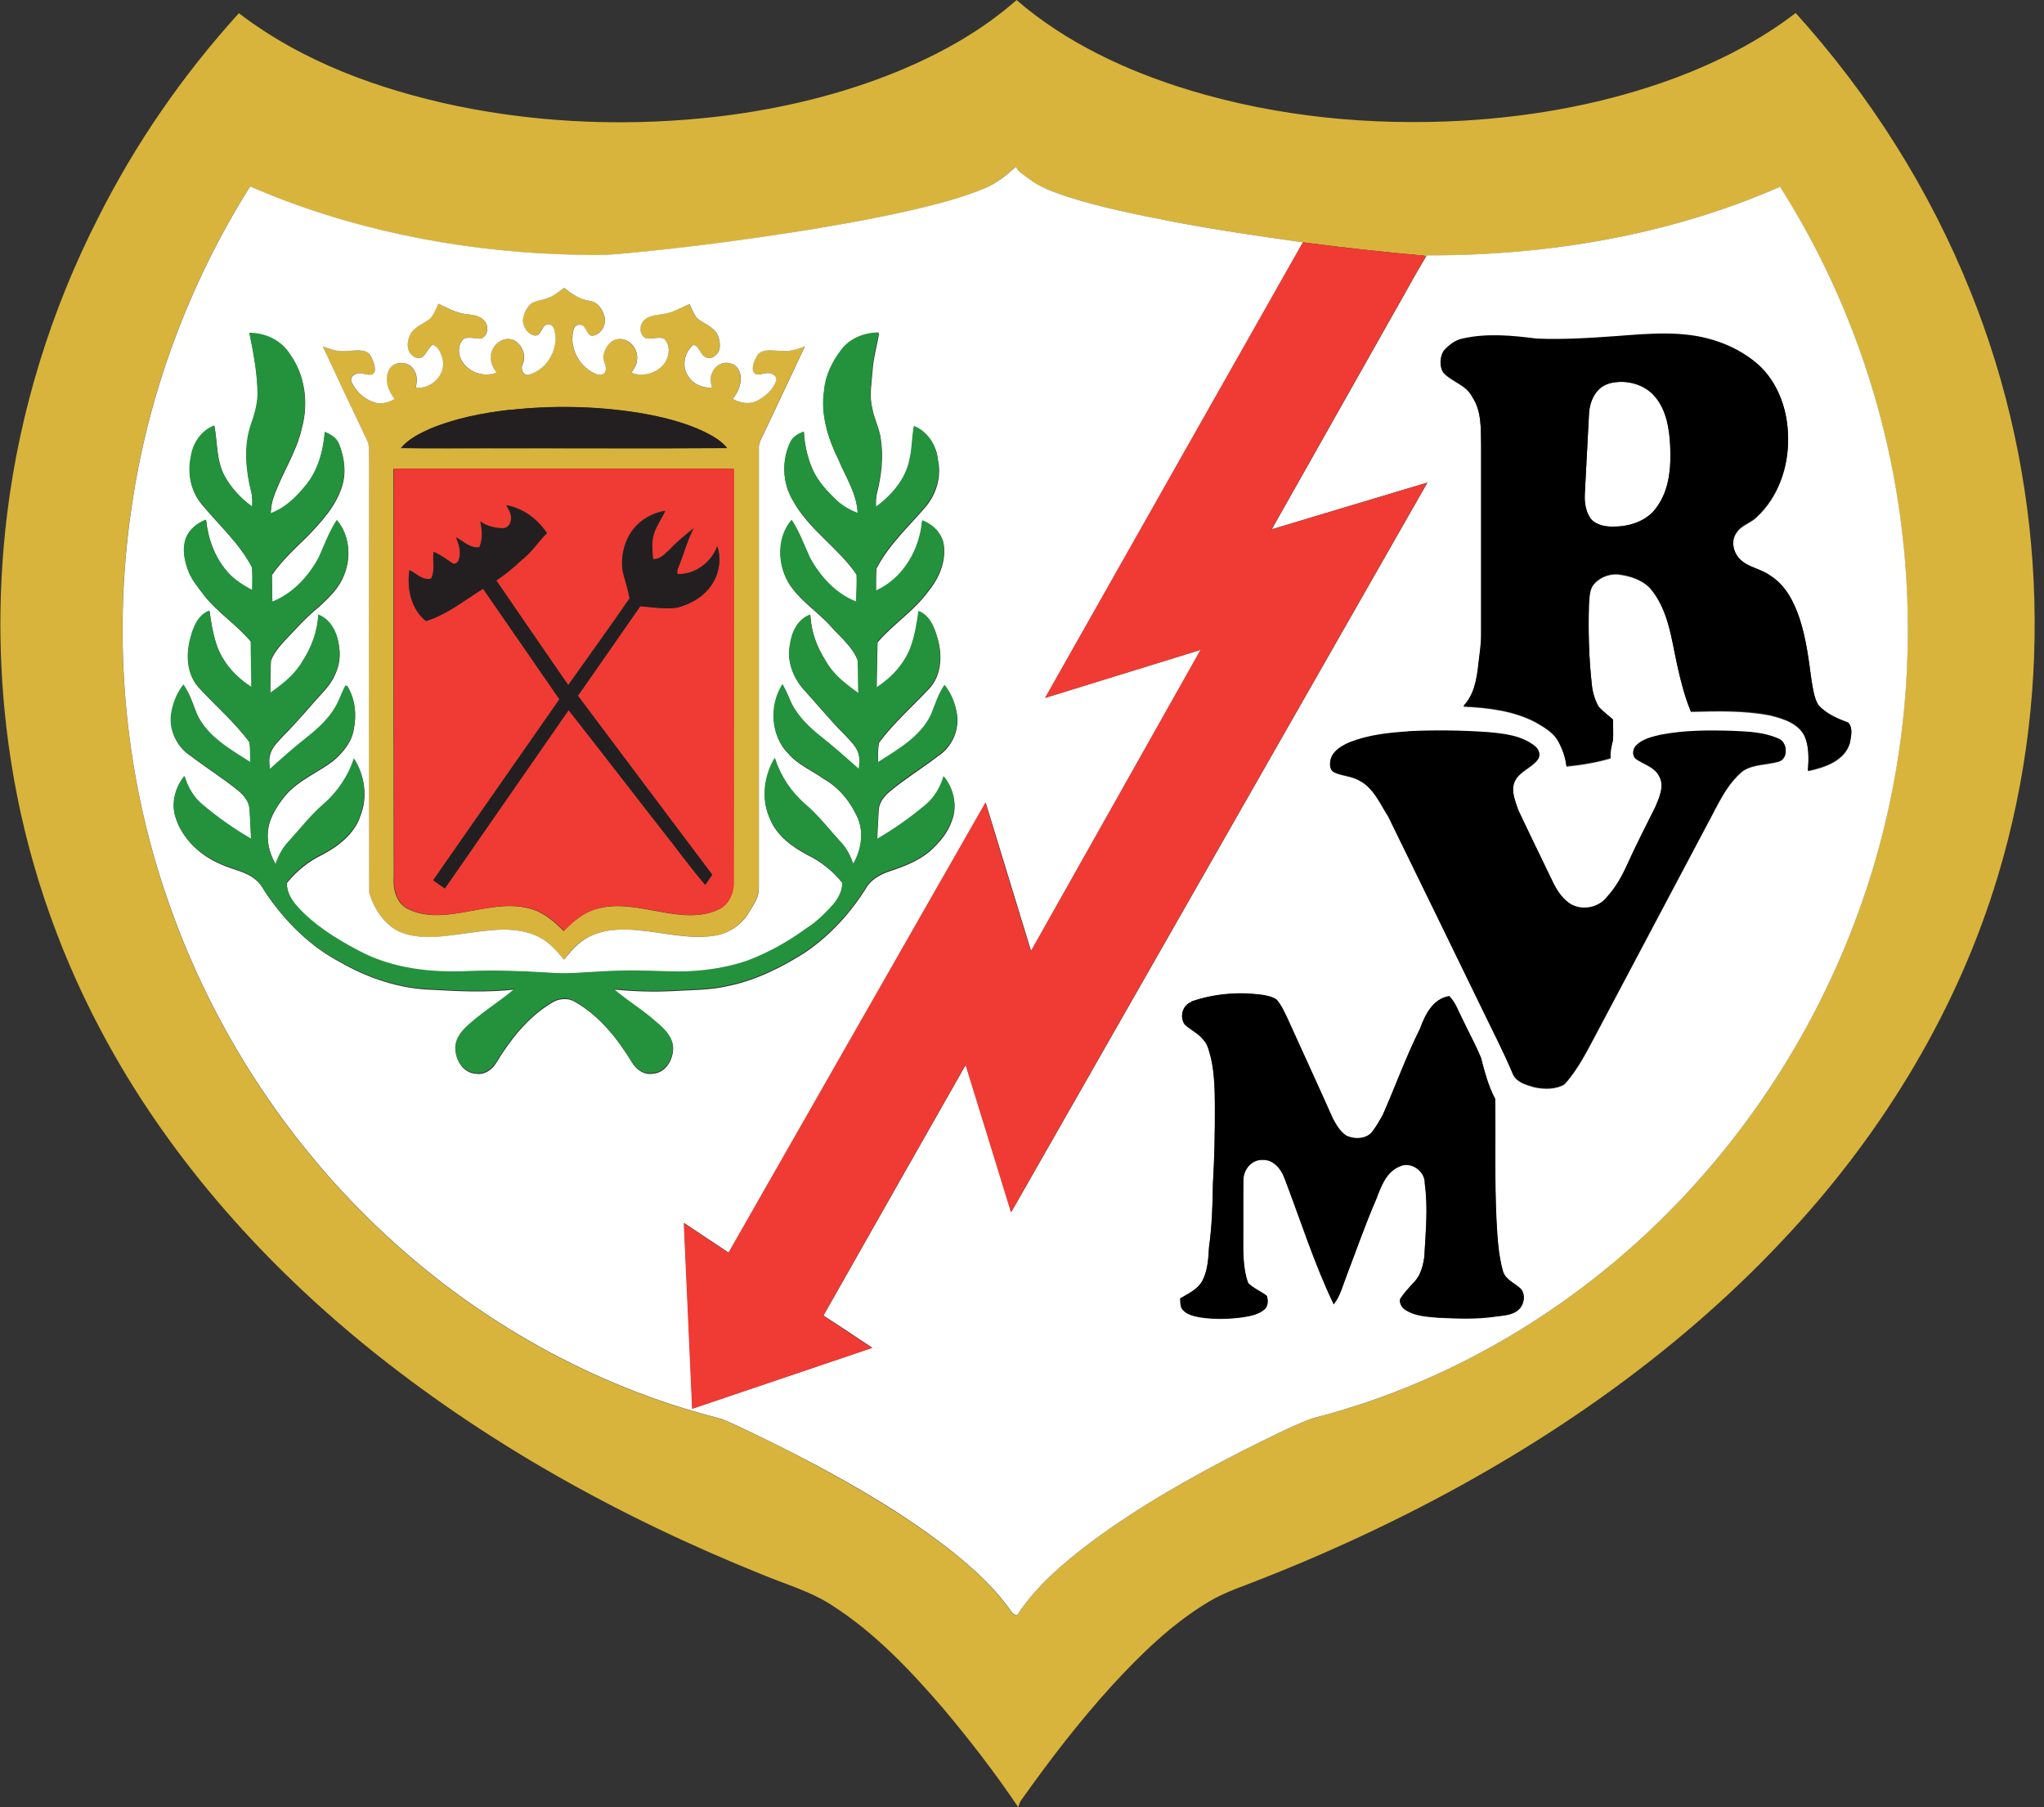 <?xml version="1.0" encoding="UTF-8"?>
<svg id="_Слой_2" data-name="Слой 2" xmlns="http://www.w3.org/2000/svg" viewBox="0 0 125.52 110.98">
  <rect x="0" y="0" width="125.52" height="110.98" fill="#333333" stroke="none"/>
  <defs>
    <style>
      .cls-1 {
        fill: #fff;
      }

      .cls-2 {
        fill: #24923d;
      }

      .cls-3 {
        fill: #d8b43c;
      }

      .cls-4 {
        fill: #ef3b33;
      }

      .cls-5 {
        fill: #101010;
        isolation: isolate;
        opacity: .06;
      }

      .cls-6 {
        fill: #231f20;
      }
    </style>
  </defs>
  <g id="Layer_1" data-name="Layer 1">
    <g>
      <g id="_d8b43cff" data-name="#d8b43cff">
        <path id="path5" class="cls-3" d="m62.42,0c3.05,2.63,6.77,4.36,10.6,5.53,5.44,1.65,11.17,2.2,16.84,1.88,4.42-.26,8.82-1.07,12.98-2.61,2.64-.99,5.19-2.28,7.43-4,4.54,5.02,8.22,10.82,10.74,17.11,4.57,11.33,5.21,24.21,1.67,35.91-2.44,8.1-6.92,15.51-12.63,21.72-6.65,7.26-14.84,12.98-23.6,17.4-2.9,1.46-5.87,2.79-8.9,3.98-1.12.46-2.29.81-3.33,1.44-2.27,1.36-4.18,3.23-5.96,5.17-2.01,2.21-3.82,4.58-5.55,7.01-.08.13-.14.28-.18.43-1.43-2.12-3-4.15-4.64-6.1-2.01-2.33-4.16-4.6-6.76-6.27-1.33-.88-2.88-1.31-4.34-1.92-8.74-3.52-17.09-8.14-24.41-14.11-6.55-5.35-12.25-11.84-16.21-19.34-2.73-5.15-4.61-10.76-5.5-16.52-.78-5.01-.85-10.14-.23-15.17.78-6.3,2.68-12.46,5.56-18.11C8.29,8.85,11.23,4.6,14.67.81c3.9,2.99,8.63,4.7,13.4,5.7,5.31,1.09,10.79,1.27,16.17.63,3.75-.46,7.45-1.34,10.95-2.78,2.6-1.08,5.11-2.48,7.23-4.35m-1.92,11.54c-.92.41-1.89.69-2.85.95-2.59.68-5.23,1.16-7.87,1.6-3.87.62-7.75,1.15-11.65,1.49-1.28.13-2.56.08-3.84.03-6.49-.26-12.97-1.57-18.94-4.16-3.62,5.74-6.08,12.21-7.16,18.92-1.38,8.44-.63,17.23,2.24,25.29,2.72,7.68,7.31,14.68,13.29,20.21,5.72,5.3,12.72,9.24,20.29,11.18.49.12.93.36,1.38.56,1.49.69,2.97,1.42,4.42,2.2,3.01,1.61,5.96,3.35,8.65,5.46,1.35,1.09,2.66,2.27,3.65,3.71.06.14.21.17.33.21,1.19-1.8,2.85-3.21,4.55-4.5,2.94-2.18,6.14-3.99,9.4-5.65,1.36-.67,2.71-1.38,4.13-1.93,9.16-2.32,17.49-7.58,23.76-14.62,4.56-5.11,8.06-11.15,10.24-17.64,2.4-7.13,3.16-14.79,2.27-22.25-.88-7.49-3.43-14.78-7.49-21.13-6.81,2.97-14.28,4.23-21.68,4.21-.01.02-.05.06-.06.08l-.09-.07c-2.49-.22-4.98-.49-7.46-.82-2.69-.38-5.38-.77-8.06-1.28-2.17-.41-4.33-.86-6.44-1.53-.82-.28-1.67-.56-2.36-1.11-.27-.22-.62-.39-.78-.72-.57.5-1.16,1-1.87,1.3Z"/>
        <path id="path7" class="cls-3" d="m33.78,18.25c.3-.16.57-.37.85-.58.46.37.96.71,1.56.8.45.05.73.43.87.82.25.51-.08,1.22-.65,1.32-.31.04-.37-.33-.53-.51-.14-.27-.57-.21-.65.08-.35,1.12.33,2.42,1.43,2.81.18.06.42.03.5-.17.15-.36-.22-.7-.1-1.06.11-.43.41-.9.9-.94.67-.06,1.24.62,1.15,1.26,0,.31-.19.56-.35.81.74.29,1.64,0,2.08-.65.28-.42.34-1.08-.08-1.44-.36-.16-.77.07-1.14-.04-.36-.21-.39-.76-.12-1.05.28-.36.78-.36,1.19-.42.59-.08,1.11-.39,1.64-.63.18.35.28.79.64,1.01.42.27.94.49,1.13.99.12.34.18.78-.09,1.07-.14.18-.39.31-.62.23-.4-.11-.42-.73-.83-.78-.57.47-.74,1.39-.26,1.98.3.48.87.67,1.41.65-.06-.31-.13-.65.02-.94.15-.43.65-.68,1.09-.56.41.05.62.46.66.83.02.5-.17.97-.5,1.35.44.25.98.36,1.45.14.53-.25,1.04-.68,1.22-1.26.09-.33-.31-.5-.58-.46-.29.02-.7.25-.84-.13-.06-.36.11-.72.3-1.02.35-.38.91-.23,1.37-.22.53.07,1.04-.09,1.52-.28-.85,1.79-1.69,3.59-2.54,5.39-.13.28-.31.55-.29.87,0,9.01,0,18.02,0,27.03,0,.56-.36,1.03-.62,1.5-.47.78-1.3,1.31-2.2,1.42-1.52.2-3.03-.22-4.54-.34-1.08-.1-2.24-.08-3.21.47-.58.31-1,.83-1.4,1.33-.49-.61-1.04-1.22-1.79-1.51-1.34-.55-2.83-.3-4.22-.11-1.23.17-2.52.41-3.74.03-1.15-.35-1.87-1.45-2.21-2.53-.03-8.85,0-17.7-.01-26.56-.02-.39.08-.82-.11-1.19-.91-1.93-1.81-3.86-2.73-5.79.49.2,1.01.35,1.54.28.45,0,1.02-.15,1.36.23.18.3.35.65.29,1.01-.13.37-.54.17-.83.14-.32-.07-.77.2-.57.57.28.59.83,1.06,1.46,1.23.41.11.82-.04,1.17-.23-.4-.48-.66-1.2-.35-1.79.29-.58,1.25-.54,1.54.02.22.32.18.72.1,1.08.94.1,1.85-.78,1.66-1.73-.09-.35-.25-.8-.63-.91-.23.19-.34.49-.56.7-.21.18-.54.12-.71-.07-.35-.31-.29-.85-.11-1.24.25-.5.82-.68,1.24-1,.24-.25.34-.6.5-.91.53.25,1.06.56,1.65.63.41.06.9.07,1.18.43.29.32.21.92-.21,1.08-.34.02-.7-.12-1.04,0-.38.3-.39.88-.18,1.29.38.77,1.38,1.12,2.17.8-.19-.28-.39-.59-.35-.94-.03-.69.73-1.35,1.4-1.06.51.26.8.94.56,1.48-.16.28.02.75.4.64,1.15-.33,1.88-1.68,1.52-2.82-.06-.12-.17-.27-.33-.25-.46-.04-.4.69-.83.68-.44-.04-.74-.5-.75-.92.03-.4.21-.8.52-1.06.35-.22.79-.2,1.15-.39m-2.47,6.93c-1.68.2-3.37.52-4.94,1.18-.64.29-1.29.62-1.75,1.17,1.96.03,3.91,0,5.87.01,4.72,0,9.44.02,14.16-.01-.37-.46-.9-.75-1.42-1.01-1.27-.61-2.66-.93-4.04-1.16-2.61-.41-5.27-.46-7.89-.17m-7.13,3.61c0,8.34,0,16.69.02,25.03-.06.72.12,1.56.78,1.95,1,.55,2.19.47,3.27.29,1.41-.22,2.87-.65,4.29-.27.83.21,1.5.78,2.09,1.38.58-.58,1.22-1.15,2.03-1.36,1.3-.37,2.66-.04,3.96.19,1.15.21,2.4.37,3.5-.14.6-.26.92-.94.94-1.56.02-8.5.02-17.01.01-25.51-6.97,0-13.94,0-20.9,0Z"/>
      </g>
      <g id="_ffffffff" data-name="#ffffffff">
        <path id="path10" class="cls-1" d="m60.51,11.54c.7-.3,1.3-.79,1.87-1.3.16.33.5.5.78.72.69.54,1.53.83,2.36,1.11,2.1.67,4.27,1.11,6.44,1.53,2.67.51,5.36.9,8.06,1.28-5.28,9.32-10.55,18.65-15.83,27.97,3.18-.98,6.37-1.97,9.55-2.95-3.47,6.17-6.95,12.33-10.42,18.5-.93-3.04-1.86-6.08-2.79-9.12-5.26,9.21-10.52,18.43-15.78,27.64-.91-.6-1.82-1.21-2.74-1.82.17,3.8.34,7.6.51,11.4,3.68-1.25,7.37-2.49,11.05-3.74-1-.67-2-1.33-3-1.98,2.91-5.14,5.82-10.27,8.74-15.4.93,3.02,1.86,6.03,2.79,9.05,8.52-14.93,17.04-29.86,25.56-44.8-3.19.95-6.37,1.92-9.56,2.87,2.51-4.45,5.02-8.9,7.54-13.36.65-1.12,1.25-2.27,1.93-3.38.02-.02.05-.06.06-.08,7.4.02,14.87-1.23,21.68-4.21,4.05,6.36,6.61,13.65,7.49,21.13.89,7.46.13,15.13-2.27,22.25-2.18,6.49-5.68,12.53-10.24,17.64-6.27,7.05-14.6,12.3-23.76,14.62-1.42.55-2.77,1.26-4.13,1.93-3.26,1.66-6.46,3.47-9.4,5.65-1.7,1.29-3.37,2.7-4.55,4.5-.13-.05-.27-.08-.33-.21-.99-1.44-2.3-2.62-3.65-3.71-2.68-2.11-5.64-3.86-8.65-5.46-1.45-.77-2.93-1.5-4.42-2.2-.45-.2-.9-.44-1.38-.56-7.56-1.94-14.57-5.88-20.29-11.18-5.98-5.53-10.58-12.54-13.29-20.21-2.88-8.06-3.62-16.85-2.24-25.29,1.08-6.7,3.54-13.17,7.16-18.92,5.97,2.59,12.45,3.9,18.94,4.16,1.28.04,2.57.1,3.84-.03,3.9-.35,7.78-.87,11.65-1.49,2.64-.44,5.28-.92,7.87-1.6.97-.26,1.93-.55,2.85-.95m-26.73,6.7c-.37.19-.8.18-1.15.39-.31.26-.49.66-.52,1.06.01.41.32.87.75.92.43,0,.38-.73.83-.68.16-.02.27.12.33.25.36,1.14-.37,2.49-1.52,2.82-.37.11-.56-.36-.4-.64.24-.53-.04-1.22-.56-1.48-.68-.29-1.43.37-1.4,1.06-.03.36.16.66.35.94-.79.32-1.79-.04-2.17-.8-.21-.41-.2-.99.18-1.29.33-.12.69.02,1.04,0,.42-.16.5-.76.21-1.08-.28-.36-.77-.37-1.18-.43-.59-.08-1.12-.38-1.65-.63-.15.31-.26.65-.5.91-.42.33-.99.5-1.24,1-.18.38-.24.93.11,1.24.18.2.51.25.71.07.21-.21.32-.51.56-.7.37.1.54.56.63.91.19.95-.72,1.83-1.66,1.73.08-.36.12-.76-.1-1.08-.29-.57-1.25-.61-1.54-.02-.31.59-.05,1.31.35,1.79-.35.19-.76.34-1.17.23-.63-.17-1.18-.64-1.46-1.23-.2-.36.25-.64.57-.57.28.03.69.23.83-.14.05-.35-.12-.71-.29-1.01-.34-.38-.91-.24-1.36-.23-.53.07-1.05-.08-1.54-.28.91,1.93,1.81,3.86,2.73,5.79.18.37.08.79.11,1.19,0,8.85-.02,17.71.01,26.56.33,1.09,1.06,2.19,2.21,2.53,1.22.37,2.51.13,3.74-.03,1.39-.19,2.88-.44,4.22.11.75.29,1.3.9,1.79,1.51.41-.5.83-1.01,1.4-1.33.97-.55,2.13-.58,3.21-.47,1.51.13,3.01.55,4.54.34.9-.11,1.74-.64,2.2-1.42.27-.47.63-.94.62-1.5,0-9.01,0-18.02,0-27.03-.02-.32.16-.59.29-.87.85-1.79,1.69-3.59,2.54-5.39-.48.2-1,.35-1.52.28-.45,0-1.02-.15-1.37.22-.19.3-.36.66-.3,1.02.15.38.55.15.84.13.26-.04.66.13.58.46-.18.57-.69,1.01-1.22,1.26-.47.22-1.01.11-1.45-.14.32-.37.52-.85.5-1.35-.04-.37-.26-.78-.66-.83-.44-.13-.93.13-1.09.56-.16.29-.09.63-.02.94-.54.01-1.11-.18-1.41-.65-.48-.59-.31-1.51.26-1.98.41.05.42.68.83.78.23.08.48-.05.62-.23.27-.29.2-.73.09-1.07-.19-.5-.71-.72-1.13-.99-.36-.22-.46-.66-.64-1.01-.53.24-1.05.55-1.64.63-.41.07-.9.07-1.19.42-.27.3-.24.84.12,1.05.37.11.78-.12,1.14.04.41.36.35,1.01.08,1.44-.44.66-1.34.94-2.08.65.16-.25.35-.5.35-.81.09-.65-.48-1.33-1.15-1.26-.49.04-.79.5-.9.94-.12.36.25.71.1,1.06-.08.19-.32.23-.5.17-1.1-.39-1.78-1.69-1.43-2.81.08-.28.51-.34.65-.08.16.18.22.56.53.51.57-.1.89-.81.65-1.32-.14-.4-.43-.77-.87-.82-.6-.08-1.1-.43-1.56-.8-.27.2-.54.42-.85.58m-18.47,2.18c.26,1.28.51,2.57.51,3.88-.03.63-.21,1.24-.42,1.83-.44,1.32-.3,2.76.03,4.09.07.3.07.6.06.9-.71-.5-1.31-1.16-1.72-1.92-.49-.94-.42-2.03-.61-3.05-.8.31-1.33,1.1-1.44,1.93-.22,1,0,2.07.65,2.87,1.05,1.28,2.33,2.4,3.1,3.89.05.47.02.94.02,1.41-.58-.31-1.15-.67-1.57-1.18-.75-.88-1.15-2-1.27-3.14-.53.2-1.02.58-1.23,1.13-.23.61-.11,1.29.1,1.89.2.61.63,1.1,1.01,1.61.84,1.07,2.01,1.8,2.87,2.84,0,.93.05,1.87.04,2.8-.93-.6-1.72-1.46-2.11-2.51-.25-.7-.37-1.44-.47-2.17-.69.25-.98,1.01-1.16,1.66-.29,1.02-.24,2.24.51,3.05,1.03,1.11,2.18,2.11,3.09,3.32.1.41.04.85.08,1.27-1.23-.79-2.63-1.56-3.28-2.94-.25-.62-.44-1.27-.83-1.82-.39.49-.62,1.08-.74,1.69-.19,1.01.3,2.11,1.17,2.66.97.74,2,1.38,2.94,2.15.36.3.69.72.69,1.22.03.58.07,1.16.09,1.74-1.05-.6-2.04-1.31-2.97-2.09-.56-.45-.92-1.09-1.12-1.76-.55.68-.82,1.61-.57,2.47.4,1.35,1.53,2.4,2.81,2.93.71.33,1.53.43,2.13.95.34.27.51.68.76,1.02,1.15,1.64,2.62,3.08,4.39,4.02,1.74,1,3.7,1.66,5.72,1.71,1.68.1,3.36.17,5.04-.02-1,.86-2.16,1.52-3.1,2.46-.27.29-.5.64-.54,1.04-.06.74.41,1.62,1.22,1.67.52.1,1.01-.22,1.27-.66.86-1.41,1.92-2.78,3.35-3.65.44-.31,1.06-.38,1.52-.08,1.5.86,2.6,2.27,3.49,3.73.26.43.74.76,1.27.66.81-.05,1.29-.93,1.23-1.67-.07-.65-.58-1.11-1.05-1.5-.82-.72-1.77-1.27-2.58-2,1.19.12,2.39.16,3.58.1,1.16-.07,2.33-.05,3.47-.32,1.7-.36,3.27-1.14,4.72-2.07,1.54-1.05,2.82-2.47,3.79-4.05.33-.48.87-.75,1.41-.93.87-.29,1.75-.63,2.45-1.23.57-.52,1.09-1.12,1.34-1.87.35-.9.11-1.96-.5-2.69-.2.68-.57,1.32-1.12,1.77-.93.78-1.92,1.48-2.97,2.09.02-.58.06-1.17.09-1.75,0-.5.33-.92.7-1.22.93-.77,1.96-1.4,2.92-2.14.85-.53,1.34-1.59,1.19-2.58-.1-.64-.34-1.26-.75-1.77-.39.55-.58,1.2-.83,1.82-.65,1.38-2.04,2.15-3.28,2.94.03-.42-.02-.86.08-1.27.91-1.21,2.05-2.21,3.08-3.31.75-.81.81-2.04.51-3.06-.18-.65-.47-1.41-1.16-1.66-.1.7-.22,1.41-.44,2.09-.37,1.09-1.18,1.98-2.14,2.6,0-.93.04-1.87.05-2.8.96-1.13,2.25-1.93,3.12-3.14.65-.79,1.09-1.81.95-2.84-.1-.7-.67-1.25-1.32-1.48-.14,1.79-1.16,3.57-2.84,4.32.01-.47-.02-.94.03-1.41.74-1.41,1.91-2.51,2.95-3.7.71-.8,1.05-1.91.82-2.96-.09-.87-.62-1.72-1.46-2.04-.13.69-.11,1.4-.28,2.08-.23,1.2-1.09,2.18-2.06,2.89-.01-.3-.02-.61.06-.9.27-1.08.4-2.2.23-3.31-.09-.66-.42-1.26-.53-1.92-.19-.77-.02-1.57.03-2.34.05-.76.28-1.49.39-2.24-.86,0-1.76.34-2.29,1.04-.55.73-.98,1.58-1.07,2.5-.23,1.46.23,2.93.87,4.23.45,1.08,1.14,2.11,1.19,3.31-.46-.19-.9-.42-1.26-.76-.59-.56-1.16-1.16-1.5-1.91-.33-.73-.51-1.53-.55-2.33-.31.13-.64.29-.8.6-.58,1.13-.53,2.54.14,3.63.98,1.78,2.78,2.87,3.9,4.53.04.56-.02,1.12-.02,1.68-1.26-.5-2.21-1.55-2.85-2.72-.35-.77-.64-1.58-1.11-2.3-.91,1.05-.89,2.67-.2,3.84.67,1.09,1.8,1.76,2.63,2.71.58.65,1.3,1.22,1.62,2.06.04.67.02,1.34.04,2.02-.76-.55-1.53-1.13-1.99-1.96-.55-.85-.92-1.83-.96-2.85-.77.28-1.16,1.08-1.25,1.85-.21.98.19,1.99.84,2.72.85.93,1.64,1.91,2.54,2.8.33.37.75.73.85,1.25.08.28.03.57,0,.85-.82-.73-1.63-1.45-2.49-2.12-.71-.59-1.39-1.28-1.75-2.15-.13-.32-.28-.63-.44-.93-.82,1.27-.75,3.14.34,4.23.58.68,1.43,1.02,2.14,1.53.95.53,1.67,1.41,2.11,2.39.41.93.25,2.03-.25,2.88-.17-.48-.39-.94-.74-1.31-.73-.8-1.4-1.68-2.23-2.38-.86-.75-1.5-1.72-1.85-2.81-.67,1.11-.85,2.55-.29,3.74.41,1,1.33,1.67,2.26,2.17.84.4,1.59,1,2.17,1.73.02.5-.23.97-.54,1.35-.49.54-1.01,1.07-1.63,1.46-1.13.83-2.36,1.52-3.67,2.01-1.55.52-3.2.7-4.82.65-1.34-.05-2.69-.08-4.03,0-1.11.05-2.22.18-3.33.08-1.61-.11-3.22-.17-4.84-.1-2.34.12-4.79-.14-6.88-1.28-1.38-.73-2.74-1.58-3.78-2.76-.33-.39-.61-.88-.59-1.41.58-.72,1.33-1.33,2.17-1.73,1-.53,1.99-1.29,2.35-2.41.45-1.13.26-2.46-.39-3.47-.35,1.08-1,2.04-1.85,2.79-.82.69-1.46,1.54-2.18,2.33-.37.38-.61.86-.79,1.36-.47-.8-.64-1.81-.33-2.7.22-.6.59-1.14,1-1.62.79-.88,1.92-1.33,2.85-2.03.6-.51,1.16-1.17,1.28-1.97.18-.87.08-1.83-.39-2.6-.03,0-.09-.02-.12-.03-.24.43-.38.91-.63,1.33-.43.73-1.06,1.31-1.72,1.83-.79.62-1.54,1.29-2.29,1.96-.04-.31-.08-.63.02-.94.12-.45.47-.77.77-1.1.91-.91,1.73-1.91,2.6-2.86.62-.7,1.01-1.65.86-2.59-.08-.81-.46-1.68-1.28-1.99-.04,1.02-.41,2-.96,2.85-.47.82-1.23,1.41-1.99,1.96.01-.67,0-1.34.04-2.01.15-.41.42-.76.7-1.08.73-.77,1.43-1.57,2.26-2.24.62-.57,1.26-1.18,1.55-2,.43-1.07.31-2.41-.46-3.29-.47.71-.76,1.52-1.11,2.3-.63,1.17-1.6,2.22-2.85,2.72-.02-.56-.03-1.12-.03-1.68.61-.88,1.4-1.61,2.16-2.35.86-.89,1.74-1.84,2.13-3.04.29-.86.17-1.81-.17-2.64-.15-.37-.52-.58-.87-.72-.09,1.1-.37,2.23-1.05,3.13-.61.77-1.33,1.52-2.28,1.87.03-.31.05-.62.15-.92.49-1.5,1.44-2.83,1.78-4.39.4-1.5.19-3.2-.74-4.47-.52-.85-1.51-1.31-2.49-1.3m84.03.2c-1.66.11-3.32.23-4.98.16-1.49-.19-3.03-.34-4.51-.01-.49.08-.9.4-1.21.77-.22.38-.25.9-.03,1.28.53.59,1.42.76,1.79,1.51.58.87.53,1.95.55,2.95,0,3.87,0,7.73,0,11.6.01.64-.1,1.27-.17,1.9-.1.91-.26,1.87-.92,2.56,1.51.07,3.07.25,4.42.96.48.28,1,.57,1.32,1.04.31.51.52,1.08.59,1.68.91-.09,1.82-.24,2.71-.5-.03-.37.05-.73.14-1.08.04-.42,0-.85.01-1.28-.31-.26-.63-.5-.89-.8-.22-.41-.36-.87-.41-1.34-.19-1.63-.23-3.27-.18-4.91.03-.39.02-.82.22-1.17.33-.48.94-.75,1.52-.72.73.08,1.48.31,2,.84,1.15,1.33,1.32,3.17,1.7,4.83.21.94.45,1.88.82,2.77,1.62-.04,3.25-.09,4.85.22.8.2,1.73.47,2.13,1.28.29.67.25,1.43.21,2.14,1-.21,2.23-.61,2.57-1.7.07-.39.21-.91-.08-1.24-.67-.25-1.36-.54-1.85-1.09-.27-.46-.33-1-.42-1.52-.18-1.29-.33-2.59-.74-3.82-.34-1.01-.87-2.03-1.8-2.61-.57-.41-1.34-.48-1.85-1-.42-.42-.58-1.15-.22-1.65.29-.47.87-.59,1.25-.97,1.3-1.21,1.94-3.03,1.92-4.78.01-1.69-.58-3.44-1.86-4.58-.78-.67-1.71-1.16-2.69-1.46-1.92-.6-3.95-.41-5.91-.26m-12.88,24.27c-1.21.08-2.44.21-3.57.66-.46.19-.96.46-1.15.96-.1.29-.13.73.21.88.48.22,1.05.22,1.51.49.89.46,1.28,1.44,1.79,2.23,1.99,4.06,3.96,8.12,5.94,12.18.57,1.17,1.17,2.33,1.67,3.53.2.58.84.75,1.37.9.6.12,1.3.14,1.84-.19.83-.91,1.38-2.04,1.96-3.12,2.27-4.28,4.54-8.56,6.81-12.85.63-1.15,1.15-2.42,2.19-3.27.65-.42,1.47-.36,2.19-.57.61-.17.55-1.19-.01-1.39-.86-.39-1.83-.43-2.76-.47-1.5-.05-3.02-.05-4.5.24-.51.12-1.06.25-1.45.62-.25.22-.31.68,0,.87.47.31,1.09.47,1.37,1.01.37.61.03,1.33-.22,1.92-.57,1.16-1.16,2.3-1.7,3.48-.33.73-.72,1.45-1.27,2.05-.54.7-1.66.89-2.37.34-.46-.35-.76-.85-1-1.36-.69-1.44-1.4-2.88-2.08-4.33-.18-.55-.47-1.17-.22-1.75.28-.62.99-.82,1.39-1.32.22-.24.13-.63-.12-.82-.83-.68-1.93-.79-2.95-.88-1.62-.12-3.25-.14-4.87-.05m-13.32,16.6c-.55.2-.73.92-.4,1.38.37.34.86.55,1.17.97.27.3.33.72.44,1.09.22.98.23,1.99.24,2.98,0,1.58-.02,3.15-.12,4.73-.02,1.31-.06,2.61-.24,3.91-.04.71-.08,1.44-.42,2.08-.3.52-.85.77-1.35,1.06.01.24-.01.5.16.7.26.3.68.39,1.06.46.9.14,1.82.11,2.72-.02.43-.08.9-.17,1.24-.47.23-.21.22-.55.14-.82-.36-.29-.82-.45-1.15-.79-.35-.97-.3-2.01-.3-3.02,0-1.11-.01-2.21.01-3.32,0-.64.52-1.26,1.19-1.23.65-.02,1.11.54,1.32,1.09,1,2.6,1.83,5.27,3.04,7.78.41-.52.56-1.18.8-1.79.59-1.54,1.13-3.1,1.79-4.62.31-.78.61-1.72,1.47-2.06.7-.33,1.57.31,1.53,1.06.21,1.5.05,3.01-.03,4.51-.08.53-.21,1.09-.58,1.49-.32.35-.66.7-.91,1.1-.04.28.13.54.36.67.58.37,1.3.4,1.97.46,1.18.06,2.38.11,3.55-.07.47-.07,1.01-.07,1.39-.41.35-.3.45-.89.16-1.27-.37-.36-.95-.56-1.11-1.09-.29-1.02-.34-2.1-.4-3.16-.12-2.48-.04-4.96-.08-7.43-.42-.79-.64-1.66-.87-2.52-.33-.8-.75-1.56-1.12-2.34-.26-.49-.43-1.05-.83-1.45-1.01.16-1.48,1.15-1.8,2.01-.86,1.71-1.5,3.52-2.28,5.28-.19.35-.39.69-.63,1.01-.36.5-1.1.52-1.61.27-.38-.26-.62-.67-.83-1.06-.92-2.07-1.87-4.12-2.8-6.18-.19-.39-.37-.8-.67-1.13-.28-.18-.63-.24-.95-.29-1.44-.18-2.92-.05-4.29.43h0Z"/>
        <path id="path12" class="cls-1" d="m98.78,23.56c1-.28,2.18,0,2.86.82.7.84.87,1.97.92,3.03.06,1.27-.04,2.65-.81,3.71-.55.83-1.58,1.19-2.54,1.22-.53.03-1.13-.06-1.51-.46-.32-.43-.41-.99-.38-1.51.08-1.66.18-3.32.26-4.98.04-.75.43-1.6,1.2-1.82h0Z"/>
      </g>
      <g id="_ef3b33ff" data-name="#ef3b33ff">
        <path id="path15" class="cls-4" d="m80,14.88c2.48.33,4.97.6,7.46.82l.09.07c-.67,1.11-1.28,2.25-1.93,3.38-2.51,4.45-5.03,8.9-7.54,13.36,3.19-.95,6.37-1.92,9.56-2.87-8.52,14.93-17.04,29.87-25.56,44.8-.93-3.02-1.85-6.03-2.79-9.05-2.92,5.13-5.83,10.27-8.74,15.4,1,.66,2,1.32,3,1.98-3.68,1.25-7.37,2.49-11.05,3.74-.17-3.8-.34-7.6-.51-11.4.91.6,1.82,1.21,2.74,1.82,5.26-9.21,10.51-18.43,15.78-27.64.93,3.04,1.85,6.08,2.79,9.12,3.47-6.16,6.95-12.33,10.42-18.5-3.18.98-6.37,1.97-9.55,2.95,5.27-9.33,10.55-18.65,15.83-27.97h0Z"/>
        <path id="path17" class="cls-4" d="m24.18,28.78c6.97,0,13.94,0,20.9,0,0,8.5,0,17.01-.01,25.51-.02.62-.34,1.3-.94,1.56-1.1.51-2.35.35-3.5.14-1.3-.23-2.66-.56-3.96-.19-.81.22-1.46.78-2.03,1.36-.59-.6-1.26-1.17-2.09-1.38-1.42-.38-2.88.05-4.29.27-1.08.18-2.27.26-3.27-.29-.66-.39-.84-1.24-.78-1.95-.02-8.34-.02-16.69-.02-25.03m6.9,2.24c.15.27.33.55.28.88-.01.27-.21.54-.51.53-.49-.01-.97-.13-1.37-.42.12.53.15,1.07-.05,1.58-.56.1-.98-.37-1.44-.6.18.43.33.94.16,1.4-.05.17-.27.3-.42.16-.36-.24-.71-.51-1.12-.67-.08.54.11,1.14-.15,1.64-.5.15-.91-.32-1.33-.52-.17,1.11.09,2.39,1.01,3.12,1.31-.4,2.36-1.28,3.51-1.98,1.56,2.26,3.13,4.53,4.69,6.79-2.58,3.71-5.17,7.4-7.75,11.11.23.17.47.34.71.5,2.54-3.65,5.06-7.3,7.6-10.95,1.9,2.41,3.77,4.85,5.66,7.27.92,1.15,1.77,2.35,2.73,3.46.14-.21.29-.42.43-.62-2.75-3.67-5.5-7.33-8.25-10.99,1.28-1.83,2.56-3.66,3.83-5.5.76.06,1.53.21,2.3.08.73-.19,1.43-.57,1.91-1.16.59-.71.82-1.72.52-2.6-.36,1-1.38,1.76-2.46,1.71,0-.07.01-.2.01-.27.37-.83.57-1.72.99-2.53-.51.41-1.02.82-1.46,1.3-.3.26-.6.63-1.03.58-.02-.49-.1-1,.04-1.48.14-.54.49-.98.71-1.48-.75.12-1.47.52-1.95,1.12-.56.73-.79,1.68-.66,2.58.14.56.32,1.11.43,1.67-1.23,1.79-2.51,3.55-3.77,5.33-1.47-2.14-2.95-4.28-4.42-6.43.56-.36,1.08-.8,1.56-1.26.61-.46,1.01-1.11,1.55-1.65-.58-.86-1.47-1.53-2.51-1.71Z"/>
        <path id="path19" d="m86.46,44.9c1.62-.08,3.25-.06,4.87.05,1.02.09,2.13.2,2.95.88.25.19.34.58.12.82-.4.5-1.12.71-1.39,1.32-.25.57.04,1.2.22,1.75.68,1.45,1.39,2.89,2.08,4.33.24.51.54,1.01,1,1.36.71.55,1.84.36,2.37-.34.55-.6.94-1.31,1.27-2.05.53-1.17,1.12-2.32,1.7-3.48.25-.59.58-1.31.22-1.92-.28-.54-.9-.69-1.37-1.01-.31-.19-.25-.65,0-.87.39-.37.94-.5,1.45-.62,1.48-.29,3-.29,4.5-.24.93.04,1.9.08,2.76.47.56.2.63,1.22.01,1.39-.72.21-1.54.15-2.19.57-1.04.85-1.56,2.12-2.19,3.27-2.27,4.28-4.54,8.56-6.81,12.85-.58,1.08-1.13,2.21-1.96,3.12-.54.33-1.24.3-1.84.19-.53-.15-1.17-.32-1.37-.9-.51-1.2-1.11-2.36-1.67-3.53-1.98-4.06-3.95-8.13-5.94-12.18-.51-.8-.9-1.78-1.79-2.23-.47-.27-1.03-.27-1.51-.49-.34-.14-.31-.58-.21-.88.19-.49.69-.76,1.15-.96,1.14-.45,2.37-.58,3.57-.66h0Z"/>
      </g>
      <g id="_24923dff" data-name="#24923dff">
        <path id="path22" class="cls-2" d="m15.31,20.43c.98,0,1.97.46,2.49,1.3.92,1.27,1.14,2.97.74,4.47-.34,1.56-1.29,2.88-1.78,4.39-.09.3-.12.61-.15.92.95-.34,1.67-1.09,2.28-1.87.67-.9.96-2.03,1.05-3.13.35.14.72.35.87.72.33.83.46,1.78.17,2.64-.39,1.2-1.27,2.15-2.13,3.04-.77.74-1.55,1.48-2.16,2.35,0,.56.01,1.12.03,1.68,1.26-.5,2.22-1.55,2.85-2.72.35-.78.64-1.58,1.11-2.3.77.89.89,2.23.46,3.29-.28.81-.93,1.42-1.55,2-.83.67-1.53,1.47-2.26,2.24-.29.32-.56.67-.7,1.08-.04.67-.03,1.34-.04,2.01.76-.54,1.52-1.13,1.99-1.96.55-.85.91-1.83.96-2.85.82.3,1.19,1.18,1.28,1.99.15.94-.24,1.89-.86,2.59-.87.95-1.68,1.95-2.6,2.86-.3.33-.65.65-.77,1.1-.1.3-.06.62-.02.94.75-.67,1.5-1.34,2.29-1.96.66-.52,1.29-1.1,1.72-1.83.25-.42.39-.9.63-1.33.03,0,.09.02.12.03.47.77.57,1.73.39,2.6-.12.81-.68,1.46-1.28,1.97-.93.7-2.06,1.15-2.85,2.03-.41.49-.78,1.03-1,1.62-.32.89-.14,1.9.33,2.7.17-.5.42-.98.78-1.36.72-.78,1.37-1.64,2.18-2.33.85-.75,1.5-1.71,1.85-2.79.65,1.01.84,2.34.39,3.47-.36,1.12-1.35,1.88-2.35,2.41-.84.4-1.59,1-2.17,1.73-.02.53.26,1.02.59,1.41,1.04,1.18,2.4,2.03,3.78,2.76,2.09,1.14,4.54,1.4,6.88,1.28,1.61-.06,3.23,0,4.84.1,1.11.1,2.22-.03,3.33-.08,1.34-.08,2.69-.05,4.03,0,1.63.06,3.28-.13,4.82-.65,1.31-.49,2.54-1.18,3.67-2.01.62-.39,1.14-.92,1.63-1.46.31-.38.57-.85.54-1.35-.58-.73-1.33-1.33-2.17-1.73-.92-.49-1.84-1.17-2.26-2.17-.56-1.19-.38-2.63.29-3.74.35,1.08.99,2.06,1.85,2.81.83.71,1.5,1.58,2.23,2.38.35.37.57.83.74,1.31.5-.86.67-1.96.25-2.88-.45-.98-1.17-1.86-2.11-2.39-.71-.51-1.56-.85-2.14-1.53-1.09-1.09-1.17-2.96-.34-4.23.17.3.31.62.44.93.36.87,1.04,1.56,1.75,2.15.86.67,1.68,1.4,2.49,2.12.03-.28.08-.57,0-.85-.1-.52-.52-.88-.85-1.25-.9-.88-1.69-1.87-2.54-2.8-.65-.73-1.04-1.74-.84-2.72.1-.77.48-1.57,1.25-1.85.04,1.02.41,2,.96,2.85.46.83,1.23,1.42,1.99,1.96-.02-.67,0-1.34-.04-2.02-.32-.83-1.05-1.41-1.62-2.06-.83-.95-1.96-1.62-2.63-2.71-.69-1.16-.71-2.79.2-3.84.47.72.76,1.52,1.11,2.3.64,1.17,1.59,2.23,2.85,2.72,0-.56.05-1.12.02-1.68-1.12-1.66-2.92-2.76-3.9-4.53-.66-1.08-.71-2.5-.14-3.63.17-.31.49-.47.8-.6.05.8.23,1.59.55,2.33.34.75.91,1.35,1.5,1.91.36.34.81.58,1.26.76-.05-1.2-.73-2.23-1.19-3.31-.64-1.3-1.1-2.77-.87-4.23.08-.92.51-1.77,1.07-2.5.54-.7,1.43-1.04,2.29-1.04-.12.75-.35,1.48-.39,2.24-.05.78-.22,1.57-.03,2.34.11.66.44,1.26.53,1.92.17,1.1.04,2.23-.23,3.31-.07.3-.07.6-.06.9.96-.71,1.82-1.69,2.06-2.89.17-.68.14-1.39.28-2.08.84.33,1.37,1.17,1.46,2.04.22,1.05-.12,2.16-.82,2.96-1.04,1.19-2.21,2.28-2.95,3.7-.04.47-.01.94-.03,1.41,1.68-.75,2.7-2.53,2.84-4.32.65.23,1.22.78,1.32,1.48.14,1.03-.31,2.06-.95,2.84-.87,1.21-2.16,2.02-3.12,3.14-.01.94-.04,1.87-.05,2.8.96-.61,1.77-1.51,2.14-2.6.23-.68.34-1.39.44-2.09.69.25.98,1.01,1.16,1.66.3,1.02.24,2.25-.51,3.06-1.03,1.1-2.17,2.1-3.08,3.31-.1.41-.05.85-.08,1.27,1.23-.79,2.62-1.56,3.28-2.94.25-.62.44-1.27.83-1.82.41.51.65,1.13.75,1.77.15.99-.34,2.05-1.19,2.58-.96.73-1.99,1.36-2.92,2.14-.37.3-.71.72-.7,1.22-.03.58-.07,1.17-.09,1.75,1.05-.61,2.04-1.31,2.97-2.09.55-.45.92-1.09,1.12-1.77.61.73.85,1.79.5,2.69-.25.74-.77,1.35-1.34,1.87-.7.61-1.58.94-2.45,1.23-.54.17-1.08.45-1.41.93-.97,1.59-2.25,3-3.79,4.05-1.45.94-3.03,1.71-4.72,2.07-1.13.27-2.31.25-3.47.32-1.2.07-2.39.02-3.58-.1.82.72,1.77,1.27,2.58,2,.47.39.99.86,1.05,1.5.06.74-.41,1.62-1.23,1.67-.53.1-1.01-.23-1.27-.66-.89-1.46-1.99-2.87-3.49-3.73-.46-.3-1.08-.23-1.52.08-1.43.88-2.49,2.24-3.35,3.65-.26.43-.75.76-1.27.66-.81-.06-1.28-.93-1.22-1.67.04-.41.27-.75.54-1.04.94-.94,2.1-1.6,3.1-2.46-1.67.19-3.36.13-5.04.02-2.02-.05-3.98-.71-5.72-1.71-1.78-.94-3.25-2.38-4.39-4.02-.25-.34-.42-.75-.76-1.02-.6-.52-1.42-.62-2.13-.95-1.28-.53-2.41-1.58-2.81-2.93-.25-.85.02-1.79.57-2.46.21.67.57,1.32,1.12,1.76.93.78,1.92,1.48,2.97,2.09-.02-.58-.06-1.16-.09-1.74,0-.5-.32-.92-.69-1.22-.94-.78-1.97-1.42-2.94-2.15-.87-.55-1.37-1.65-1.17-2.66.11-.61.35-1.2.74-1.69.39.55.58,1.2.83,1.82.65,1.38,2.05,2.15,3.28,2.94-.04-.42.02-.86-.08-1.27-.91-1.22-2.06-2.22-3.09-3.32-.75-.81-.8-2.03-.51-3.05.17-.66.47-1.41,1.16-1.66.11.73.22,1.47.47,2.17.38,1.05,1.17,1.91,2.11,2.51,0-.93-.04-1.87-.04-2.8-.87-1.04-2.03-1.78-2.87-2.84-.38-.51-.81-1-1.01-1.61-.21-.6-.33-1.28-.1-1.89.21-.54.7-.92,1.23-1.13.12,1.14.52,2.26,1.27,3.14.42.51.99.87,1.57,1.18,0-.47.03-.94-.02-1.41-.77-1.49-2.04-2.61-3.1-3.89-.65-.79-.87-1.87-.65-2.87.11-.83.64-1.62,1.44-1.93.19,1.02.12,2.11.61,3.05.42.76,1.02,1.42,1.72,1.92,0-.3.02-.61-.06-.9-.33-1.33-.47-2.77-.03-4.09.21-.59.39-1.2.42-1.83,0-1.31-.25-2.6-.51-3.88h0Z"/>
      </g>
      <g id="_000000ff" data-name="#000000ff">
        <path id="path25" d="m99.34,20.63c1.97-.15,4-.34,5.91.26.98.3,1.91.79,2.69,1.46,1.28,1.14,1.87,2.89,1.86,4.58.02,1.76-.62,3.57-1.92,4.78-.38.38-.96.5-1.25.97-.36.5-.2,1.23.22,1.65.51.51,1.27.58,1.85,1,.94.58,1.46,1.6,1.8,2.61.41,1.24.57,2.54.74,3.82.09.51.15,1.06.42,1.52.49.55,1.18.84,1.85,1.09.29.33.15.85.08,1.24-.34,1.08-1.56,1.49-2.57,1.7.05-.71.09-1.47-.21-2.14-.39-.81-1.33-1.08-2.13-1.28-1.6-.31-3.23-.26-4.85-.22-.37-.89-.61-1.83-.82-2.77-.37-1.65-.54-3.49-1.7-4.83-.53-.53-1.28-.76-2-.84-.58-.02-1.19.24-1.52.72-.2.35-.19.78-.22,1.17-.04,1.64,0,3.28.18,4.91.04.47.19.93.41,1.34.26.3.59.54.89.8,0,.42.02.85-.01,1.28-.09.35-.18.71-.14,1.08-.88.26-1.79.41-2.71.5-.07-.59-.28-1.17-.59-1.68-.32-.47-.84-.76-1.32-1.04-1.36-.7-2.92-.88-4.42-.96.66-.69.82-1.65.92-2.56.07-.63.18-1.26.17-1.9,0-3.87,0-7.73,0-11.6-.02-1,.04-2.08-.55-2.95-.37-.75-1.26-.92-1.79-1.51-.22-.38-.19-.9.03-1.28.32-.36.73-.69,1.21-.77,1.48-.33,3.02-.18,4.51.01,1.66.07,3.32-.04,4.98-.16m-.56,2.93c-.78.22-1.16,1.07-1.2,1.82-.08,1.66-.18,3.32-.26,4.98-.02.53.07,1.08.38,1.51.38.41.98.49,1.52.46.96-.02,1.99-.39,2.54-1.22.77-1.07.86-2.44.81-3.71-.05-1.06-.22-2.19-.92-3.03-.67-.82-1.86-1.1-2.86-.82h0Z"/>
        <path id="path27" d="m73.14,61.5c1.37-.48,2.85-.61,4.29-.43.33.05.67.11.95.29.3.32.47.73.67,1.13.93,2.06,1.88,4.11,2.8,6.18.21.4.45.81.83,1.06.51.24,1.25.22,1.61-.27.24-.32.44-.67.63-1.01.77-1.75,1.42-3.56,2.28-5.28.31-.86.79-1.85,1.8-2.01.4.4.57.96.83,1.45.37.78.79,1.54,1.12,2.34.22.86.45,1.73.87,2.52.04,2.48-.04,4.96.08,7.43.06,1.06.11,2.13.4,3.16.16.53.74.73,1.11,1.09.29.37.19.96-.16,1.27-.37.34-.92.35-1.39.41-1.18.17-2.37.12-3.55.07-.67-.06-1.38-.09-1.97-.46-.23-.13-.41-.4-.36-.67.25-.41.59-.75.91-1.1.36-.41.5-.96.58-1.49.08-1.5.24-3.01.03-4.51.03-.75-.83-1.39-1.53-1.06-.86.34-1.17,1.27-1.47,2.06-.66,1.52-1.2,3.08-1.79,4.62-.24.61-.39,1.26-.8,1.79-1.21-2.51-2.04-5.18-3.04-7.78-.21-.55-.67-1.12-1.32-1.09-.66-.04-1.19.59-1.19,1.23-.02,1.11,0,2.21-.01,3.32,0,1.01-.04,2.06.3,3.02.33.33.78.5,1.15.79.08.27.09.61-.14.82-.34.3-.81.4-1.24.47-.9.13-1.82.15-2.72.02-.38-.08-.8-.16-1.06-.46-.17-.2-.14-.46-.16-.7.49-.29,1.05-.54,1.35-1.06.34-.64.38-1.38.42-2.08.18-1.3.23-2.6.24-3.91.09-1.58.13-3.15.12-4.73,0-1-.02-2-.24-2.98-.11-.38-.17-.79-.44-1.09-.31-.42-.8-.62-1.17-.97-.33-.46-.15-1.18.4-1.38h0Z"/>
      </g>
      <g id="_231f20ff" data-name="#231f20ff">
        <path id="path30" class="cls-6" d="m31.31,25.17c2.62-.29,5.28-.24,7.89.17,1.38.23,2.77.56,4.04,1.16.52.26,1.05.55,1.42,1.01-4.72.03-9.44,0-14.16.01-1.95,0-3.91.02-5.87-.01.45-.55,1.11-.88,1.75-1.17,1.57-.66,3.25-.99,4.94-1.18Z"/>
        <path id="path32" class="cls-6" d="m31.08,31.03c1.04.18,1.93.85,2.51,1.71-.54.53-.94,1.19-1.55,1.65-.49.46-1,.89-1.56,1.26,1.46,2.15,2.94,4.29,4.42,6.43,1.26-1.78,2.54-3.53,3.77-5.33-.1-.56-.29-1.12-.43-1.67-.13-.9.1-1.86.66-2.58.47-.6,1.19-1,1.95-1.12-.22.5-.57.95-.71,1.48-.14.48-.06.99-.04,1.48.43.04.74-.33,1.03-.58.44-.48.95-.89,1.46-1.3-.42.81-.63,1.7-.99,2.53,0,.07-.01.2-.01.27,1.08.05,2.1-.71,2.46-1.71.3.88.07,1.89-.52,2.6-.48.59-1.18.96-1.91,1.16-.77.12-1.54-.02-2.3-.08-1.27,1.84-2.56,3.67-3.83,5.5,2.74,3.67,5.5,7.33,8.25,10.99-.14.21-.29.41-.43.62-.96-1.12-1.81-2.31-2.73-3.46-1.89-2.42-3.76-4.85-5.66-7.27-2.54,3.65-5.06,7.3-7.6,10.95-.24-.16-.48-.33-.71-.5,2.57-3.71,5.17-7.4,7.75-11.11-1.56-2.26-3.13-4.53-4.69-6.79-1.15.7-2.2,1.58-3.51,1.98-.92-.73-1.18-2.01-1.01-3.12.42.2.83.66,1.33.52.27-.5.07-1.1.15-1.64.41.16.76.43,1.12.67.15.14.37,0,.42-.16.17-.46.03-.96-.16-1.4.46.23.88.7,1.44.6.21-.51.17-1.06.05-1.58.4.29.89.4,1.37.42.29,0,.5-.26.51-.53.06-.32-.13-.61-.28-.88h0Z"/>
      </g>
      <g id="_10101010" data-name="#10101010">
        <path id="path35" class="cls-5" d="m125.39,30.36c-.02-.19.02-.36.09-.53.08.72.02,1.45.04,2.18-.02.77.04,1.55-.04,2.32-.05-.21-.09-.43-.08-.65,0-1.11,0-2.21,0-3.32h0Z"/>
      </g>
    </g>
  </g>
</svg>